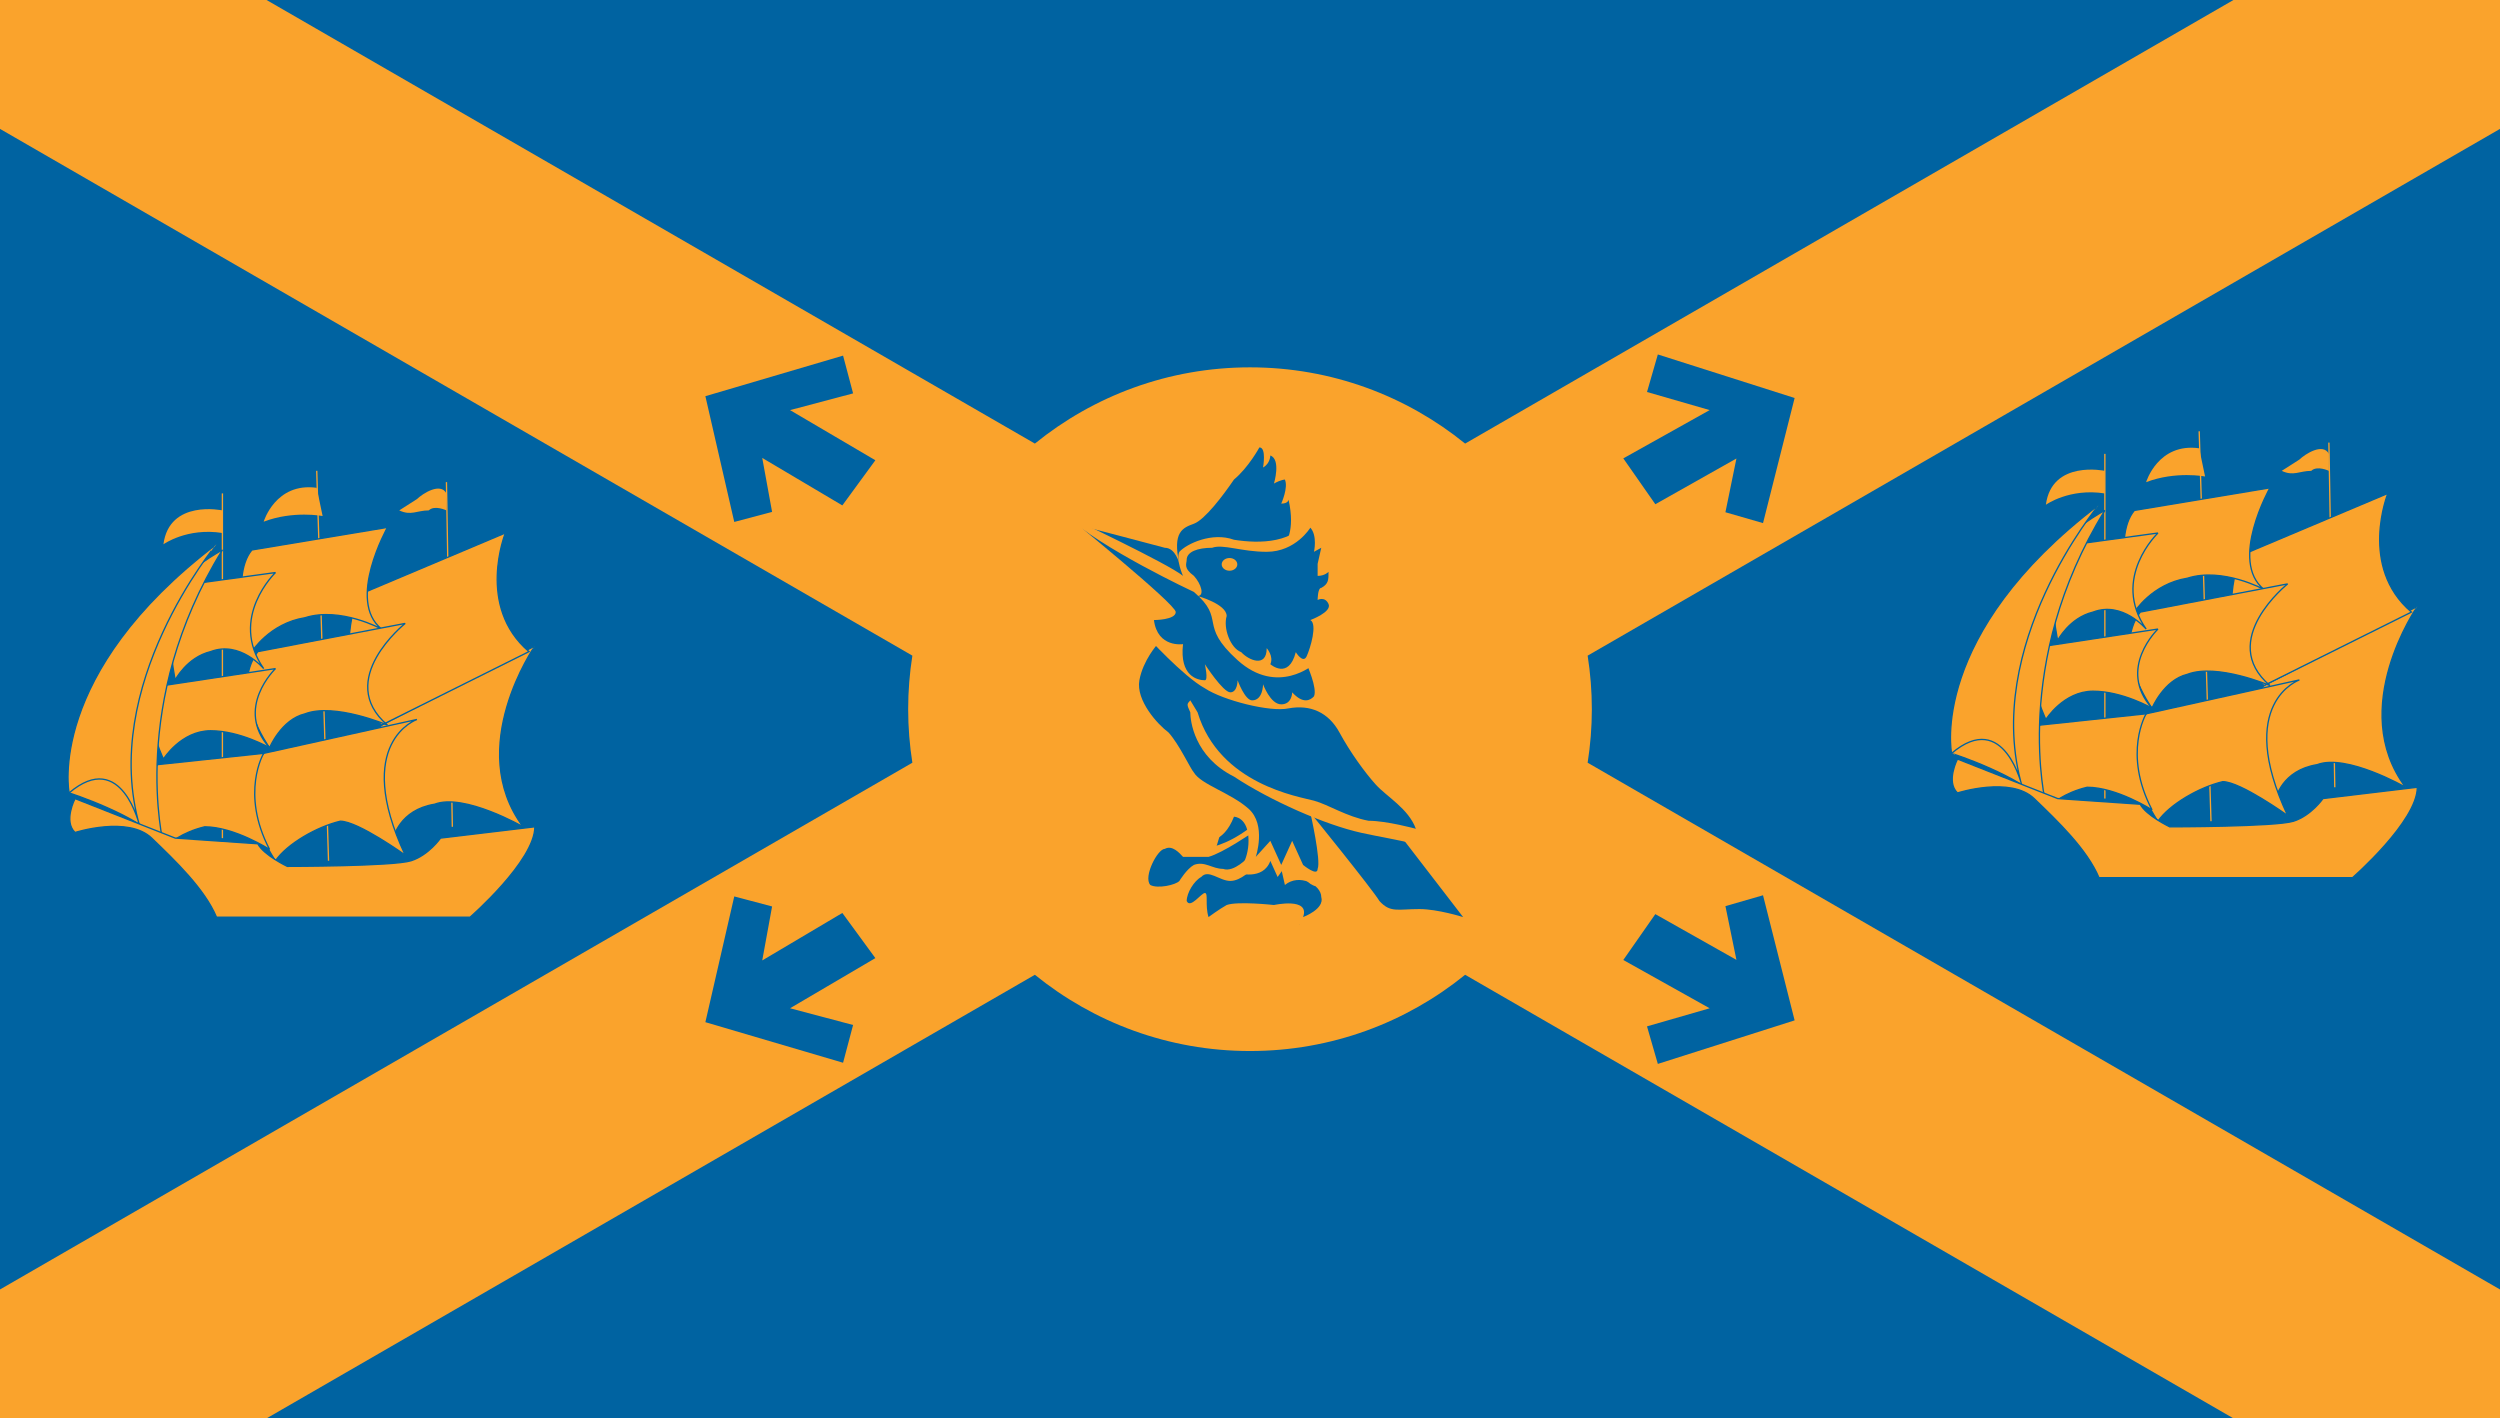<?xml version="1.0" encoding="utf-8"?>
<!-- Generator: Adobe Illustrator 12.0.0, SVG Export Plug-In . SVG Version: 6.00 Build 51448)  -->
<!DOCTYPE svg PUBLIC "-//W3C//DTD SVG 1.1//EN" "http://www.w3.org/Graphics/SVG/1.1/DTD/svg11.dtd">
<svg  version="1.1" id="Layer_1" xmlns="http://www.w3.org/2000/svg" xmlns:xlink="http://www.w3.org/1999/xlink" width="500" height="283.674"
	 viewBox="25.072 32.451 500 283.674" overflow="visible" enable-background="new 25.072 32.451 500 283.674" xml:space="preserve">
<g>
	<g id="Layer_2">
		<rect x="25.072" y="32.451" fill="#0063A1" width="500" height="283.674"/>
	</g>
	<g id="Layer_4">
		<path fill="#FAA32C" d="M525.072,32.451H471.76l-153.663,88.717c-11.751-9.528-26.717-15.248-43.024-15.248
			s-31.275,5.718-43.025,15.248L78.384,32.451H25.072v25.778L207.546,163.58c-0.549,3.489-0.841,7.064-0.841,10.708
			c0,3.643,0.292,7.218,0.841,10.707L25.072,290.346v25.779h53.313l153.662-88.718c11.75,9.53,26.717,15.248,43.025,15.248
			s31.275-5.718,43.025-15.248l153.664,88.718h53.311v-25.777L342.599,184.996c0.549-3.489,0.841-7.064,0.841-10.708
			c0-3.644-0.292-7.219-0.841-10.708L525.072,58.227V32.451z"/>
	</g>
	<g id="Layer_5">
		<g>
			<g>
				<polygon id="polygon266" fill="#0063A1" points="166.147,111.689 193.686,103.574 195.691,111.128 183.08,114.474 
					200.143,124.503 193.539,133.534 177.52,124.036 179.49,134.832 171.924,136.84 				"/>
				<polygon id="polygon266_2_" fill="#0063A1" points="377.677,137.071 370.157,134.9 372.359,124.149 356.138,133.298 
					349.732,124.126 367.006,114.469 354.473,110.85 356.639,103.342 383.997,112.051 				"/>
			</g>
			<g>
				<polygon id="polygon266_5_" fill="#0063A1" points="171.924,211.736 179.49,213.744 177.52,224.54 193.539,215.043 
					200.143,224.073 183.08,234.102 195.691,237.45 193.686,245.002 166.147,236.887 				"/>
				<polygon id="polygon266_4_" fill="#0063A1" points="383.997,236.525 356.639,245.234 354.473,237.725 367.006,234.107 
					349.732,224.449 356.138,215.277 372.359,224.427 370.157,213.678 377.677,211.505 				"/>
			</g>
		</g>
	</g>
	
		<g id="svg2" sodipodi:docname="Halifax Flag.svg" sodipodi:version="0.32" xmlns:dc="http://purl.org/dc/elements/1.1/" inkscape:version="0.46" inkscape:output_extension="org.inkscape.output.svg.inkscape" xmlns:cc="http://creativecommons.org/ns#" xmlns:sodipodi="http://sodipodi.sourceforge.net/DTD/sodipodi-0.dtd" xmlns:inkscape="http://www.inkscape.org/namespaces/inkscape" xmlns:rdf="http://www.w3.org/1999/02/22-rdf-syntax-ns#" xmlns:svg="http://www.w3.org/2000/svg">
		<defs>
			
			
				<inkscape:perspective  id="perspective335" inkscape:vp_x="0 : 174.78799 : 1" inkscape:persp3d-origin="275.57199 : 116.52533 : 1" inkscape:vp_y="0 : 1000 : 0" sodipodi:type="inkscape:persp3d" inkscape:vp_z="551.14398 : 174.78799 : 1">
				</inkscape:perspective>
		</defs>
		
			<sodipodi:namedview  id="base" objecttolerance="10.0" inkscape:window-x="-8" inkscape:current-layer="svg2" inkscape:zoom="0.9870379" inkscape:window-y="-8" inkscape:window-height="1000" inkscape:window-width="1530" inkscape:pageopacity="0.0" inkscape:pageshadow="2" inkscape:cx="275.57199" borderopacity="1.0" pagecolor="#ffffff" guidetolerance="10.0" gridtolerance="10.0" bordercolor="#666666" showgrid="false" inkscape:cy="174.78799">
			</sodipodi:namedview>
		<g>
			<g>
				<path id="path248" fill="#0063A1" d="M240.577,136.387l18.919,4.016c0,0,2.179-3.21,4.362-4.813
					c2.186-0.808,5.823-4.018,6.548-5.623c0-0.806,6.548-9.638,6.548-9.638s8.735,4.824,8.004,18.47l2.187-2.411
					c0,0,6.549,8.83,5.094,14.452c-0.731,5.622,0,8.025-5.094,14.453c0,0,2.181,5.622,4.362,8.83
					c2.187,3.21,7.279,11.235,9.46,13.646c2.911,2.413,8.732,8.831,10.183,10.436c2.188,1.605-2.181,1.605-2.181,1.605h-2.91
					l6.548,8.032l8.004,9.63h-2.911l-6.549-0.807l-7.274-0.797l-4.366-2.413l-6.548-8.024l-3.636-4.017v4.017l-0.726,2.412
					l1.455,2.402l-0.729,3.21l-2.182,3.21l-2.186,0.807c0,0,0.729-3.209-0.726-3.209c-1.455-0.808-13.828-1.605-17.463,4.019
					l-1.451-5.624l-2.911,1.605l-0.73-4.018l-4.368,0.808c0,0-2.904,0-2.904-2.412c0-1.604,2.18-6.42,2.18-6.42s2.186-1.604,5.092,0
					c2.181,1.604,6.553,0,6.553,0l0.726-2.412l0.725-7.225l-7.272-5.623l-3.635-6.421l-4.367-5.622c0,0-2.912-5.622-2.182-8.025
					c0.726-1.604,3.636-6.419,3.636-6.419l-1.455-4.825l2.18-2.402l-2.911-4.017l-8-7.227
					C245.672,142.008,242.036,139.596,240.577,136.387L240.577,136.387z"/>
				<path id="path250" fill="#FAA32C" d="M287.143,135.589c-2.911,5.622-10.188,5.622-15.278,4.813
					c-4.368-1.604-9.459,0.808-10.92,2.413c-0.725,1.605,0.729,4.814,0.729,4.814c-2.905-2.414-23.281-12.041-23.281-12.041
					c6.549,6.419,25.462,15.251,25.462,15.251c6.548,5.622,0.729,6.42,8.734,13.646c8.004,7.227,15.278,0.808,15.278,0.808
					C300.239,148.427,287.143,135.589,287.143,135.589L287.143,135.589z M287.143,156.461c1.456,0.798,0,5.622-0.73,7.227
					c-0.726,1.604-2.181-0.807-2.181-0.807c-1.456,5.623-5.094,2.412-5.094,2.412c0.727-1.604-0.726-3.209-0.726-3.209
					c0,4.006-3.636,2.402-5.097,0.797c-2.181-0.797-3.636-4.815-2.912-7.227c0-2.402-5.819-4.007-5.819-4.007
					c1.456,0,0.729-2.413-0.729-4.018c-2.182-1.605-1.45-2.414-1.45-3.209c0-1.605,2.179-2.414,5.092-2.414
					c2.181-0.797,5.819,0.808,10.914,0.808c5.819,0,8.73-4.826,8.73-4.826c1.456,1.605,0.726,4.826,0.726,4.826l1.456-0.808
					l-0.726,3.21v2.414c1.455,0,2.181-0.808,2.181-0.808c0,1.605,0,2.413-1.455,3.21c-0.726,0-0.726,2.411-0.726,2.411
					s1.455-0.796,2.181,0.808C291.506,154.856,287.143,156.461,287.143,156.461L287.143,156.461z"/>
				<path id="path252" fill="#FAA32C" d="M260.945,145.217c0,0-0.725-3.209-2.906-3.209c-2.911-0.798-15.278-4.018-15.278-4.018
					l-4.368-2.402c0,0,5.093,0,8.73,0.798c3.637,1.604,8.735,2.411,12.372,1.604c4.362-1.604,2.911-3.209,9.458-8.024
					c5.824-4.815,7.275-11.244,7.275-11.244s11.64,7.227,8.729,20.075l-2.906,2.413c0,0,2.182-2.413,0.726-8.841
					c0,0,0,0.808-1.456,0.808c0,0,1.456-3.209,0.73-4.814c0,0-0.73,0-2.186,0.798c0,0,1.455-4.815-0.726-5.612
					c0,0,0,1.604-1.457,2.402c0,0,0.731-4.017-0.729-4.017c0,0-2.176,4.017-5.087,6.43c-2.187,3.208-5.824,8.023-8.009,8.831
					C261.674,137.991,259.495,138.798,260.945,145.217L260.945,145.217z"/>
				<path id="path254" fill="#FAA32C" d="M255.857,156.461c0,0,4.363,0,4.363-1.605c0-1.604-21.826-19.266-21.826-19.266
					s5.819,7.226,11.641,11.233c5.093,4.018,5.824,6.428,4.368,7.227c-0.729,0-1.455,0-1.455,0.807c0,1.605,1.455,4.814,1.455,4.814
					s7.272,8.025,11.64,10.437c3.636,2.414,13.096,4.815,16.733,4.017c4.367-0.806,8.004,0.798,10.185,4.816
					c2.186,4.019,5.098,8.024,7.278,10.437c2.18,2.412,6.549,4.814,8.003,8.83c0,0-5.823-1.604-9.458-1.604
					c-4.367-0.809-8.005-3.21-10.915-4.019c-2.912-0.798-18.915-3.21-23.282-17.664l-1.455-2.402c-0.725,0.796-0.725,0.796,0,2.402
					c0,1.606,0.726,8.833,8.733,12.849c7.274,4.815,18.189,9.63,25.463,11.244c7.272,1.604,15.276,2.402,20.37,6.42
					c0,0-2.183-3.21-11.64-14.453c-10.185-10.438-13.097-16.059-13.821-17.664c-1.456-1.604-3.638-8.024-4.368-8.83l-1.456,0.807
					c0,0,2.187,4.815,1.456,6.42c-0.726,0.808-2.182,1.604-4.363-0.798c0,0,0,2.403-2.185,2.403c-2.183,0-3.638-4.018-3.638-4.018
					s0,3.221-2.18,3.221c-1.456,0-2.911-4.019-2.911-4.019s0,2.411-1.456,2.411c-1.455,0-5.092-5.622-5.092-5.622s0.726,3.21,0,3.21
					c-1.456,0-5.098-0.807-4.368-7.227C261.674,161.275,256.584,162.083,255.857,156.461L255.857,156.461z"/>
				<path id="path256" fill="#FAA32C" d="M323.519,219.886l-15.276-19.269l-2.911-0.808l12.365,16.059c0,0-5.092-1.605-8.729-1.605
					c-4.366,0-5.822,0.798-8.003-1.605c-1.456-2.412-13.822-17.662-13.822-17.662s2.181,9.628,1.455,11.232
					c0,1.614-2.91-0.797-2.91-0.797l-2.183-4.815l-2.185,4.815l-2.182-4.815l-2.911,3.211c0,0,2.186-6.43-1.451-9.639
					c-3.641-3.21-9.461-4.816-10.919-7.226c-0.726-0.798-2.911-5.612-5.087-8.026c-2.186-1.603-6.548-6.418-5.823-10.434
					c0.725-4.019,3.636-7.227,3.636-7.227l-2.181-1.605c0,0-4.368,5.623-3.641,9.631c1.461,4.823,3.641,6.427,6.548,10.435
					c2.912,4.018,0.73,5.622,3.637,8.034c2.911,2.41,8.008,4.814,8.008,4.814l-2.911,8.032c0,0,3.635,0.799,5.824-4.826
					c0,0,2.911,0,2.911,4.826c0,4.009-2.186,6.421-2.186,6.421s5.093,1.604,6.548-2.412l1.455,3.218l2.912-4.017
					c0,0,2.906,7.227,5.818,5.623c2.182-2.412,0.73-4.826,0.73-4.826s7.273,10.437,11.64,12.042c3.637,0.807,5.091,0,10.183,0.807
					C316.246,218.279,323.519,219.886,323.519,219.886L323.519,219.886z"/>
				<path id="path258" fill="#FAA32C" d="M289.324,207.844c0,0,2.913,3.211,2.184,4.815c-1.453,2.402-4.364,5.622-6.551,5.622
					c0,0,0-3.22-1.45-3.22c-1.456,0-9.46-1.604-11.64,0c-1.461,1.605-5.098,4.019-5.098,4.019s-2.181-1.604-2.181-4.815
					c0,0-2.18,0.797-2.18,1.605c0,0-2.186-0.809-1.461-4.815c0,0-3.637,1.604-4.362,0.797l-0.726,1.604c0,0-3.636-1.604-1.456-8.831
					c1.456-7.225,6.544-3.209,6.544-3.209s5.097,3.209,13.832-3.21l0.725,0.807c0,0-5.823,4.008-8.733,4.815
					c-2.912,0-3.637,0-5.093,0c-0.729-0.808-2.18-2.412-3.637-1.604c-1.455,0-4.366,5.621-2.911,7.225
					c1.455,0.797,5.092,0,5.817-0.807c0,0,1.461-2.412,2.911-3.209c2.186-0.81,3.641,0.796,5.823,0.796
					c2.187,0.808,5.098-2.402,5.098-2.402l0.726,2.402c0,0-2.186,2.412-4.368,2.412c-2.182,0-4.367-2.412-5.817-0.798
					c-1.461,0.798-2.911,3.21-2.911,4.816c0.725,1.604,2.911-1.604,3.636-1.604c0.727,0,0,2.401,0.726,4.814
					c0,0,2.185-1.605,3.635-2.413c2.186-0.797,9.46,0,9.46,0s7.278-1.604,5.823,2.413c0,0,4.366-1.605,3.636-4.018
					c0-2.403-4.366-4.815-7.273-2.403l-0.73-3.219l2.187-3.211l2.181,4.019L289.324,207.844L289.324,207.844z"/>
				
					<ellipse id="ellipse260" sodipodi:rx="1.4220001" sodipodi:cx="283.02399" sodipodi:cy="153.382" sodipodi:ry="1.125" fill="#FAA32C" cx="270.972" cy="145.326" rx="1.56" ry="1.271">
				</ellipse>
			</g>
			<path id="path270" fill="none" stroke="#FAA32C" stroke-width="0.268" stroke-miterlimit="2.613" d="M492.028,189.904
				l-1.176-68.937 M467.269,196.695l-2.359-77.986 M446.045,192.163v-68.935"/>
			<path id="path272" fill="#FAA32C" d="M446.045,126.623c0,0-10.611-2.26-11.795,6.777c0,0,4.72-3.382,11.795-2.259V126.623
				L446.045,126.623z"/>
			<path id="path274" fill="#FAA32C" d="M466.085,127.746c0,0-5.893-1.123-11.788,1.137c0,0,2.36-7.913,10.612-6.777
				L466.085,127.746L466.085,127.746z"/>
			<path id="path276" fill="#FAA32C" d="M490.853,126.623c0,0-2.358-1.137-3.535,0c-2.366,0-3.545,1.123-5.901,0l3.535-2.26
				c1.183-1.136,4.718-3.396,5.901-1.136V126.623L490.853,126.623z"/>
			<path id="path278" fill="#FAA32C" stroke="#0063A1" stroke-width="0.268" stroke-miterlimit="2.613" d="M506.182,189.904
				c0,0-11.794-6.777-17.688-4.52c-7.079,1.139-8.255,6.778-8.255,6.778s-10.612-13.555-2.36-22.604l30.654-15.813
				C508.534,153.746,494.388,174.09,506.182,189.904L506.182,189.904z"/>
			<path id="path280" fill="#FAA32C" stroke="#0063A1" stroke-width="0.268" stroke-miterlimit="2.613" d="M502.639,131.14
				c0,0-5.893,14.689,4.719,23.726l-29.479,14.691c0,0-10.61-9.036-4.717-25.985L502.639,131.14L502.639,131.14z"/>
			<path id="path282" fill="#FAA32C" stroke="#0063A1" stroke-width="0.268" stroke-miterlimit="2.613" d="M479.056,130.018
				c0,0-8.253,14.689-1.175,20.332c0,0-8.254-4.519-15.33-2.259c-7.077,1.137-10.61,6.777-10.61,6.777s-4.719-14.69,0-20.332
				L479.056,130.018L479.056,130.018z"/>
			<path id="path284" fill="#FAA32C" stroke="#0063A1" stroke-width="0.268" stroke-miterlimit="2.613" d="M482.6,149.228
				c0,0-14.154,11.295-3.544,20.331c0,0-10.61-4.519-16.506-2.245c-4.718,1.123-7.077,6.777-7.077,6.777s-8.253-11.309-2.354-19.223
				L482.6,149.228L482.6,149.228z"/>
			<path id="path286" fill="#FAA32C" stroke="#0063A1" stroke-width="0.268" stroke-miterlimit="2.613" d="M484.95,168.435
				c0,0-12.964,4.518-2.352,27.124c0,0-9.437-6.778-12.973-6.778c-4.717,1.123-10.61,4.518-12.97,7.914
				c0,0-9.437-13.568-2.361-21.482L484.95,168.435L484.95,168.435z"/>
			<path id="path288" fill="#FAA32C" stroke="#0063A1" stroke-width="0.268" stroke-miterlimit="2.613" d="M456.657,139.055
				c0,0-9.437,9.036-2.36,19.208c0,0-4.718-5.654-10.61-3.395c-4.717,1.137-7.078,5.655-7.078,5.655s-3.535-15.814,3.542-19.209
				L456.657,139.055L456.657,139.055z"/>
			<path id="path290" fill="#FAA32C" stroke="#0063A1" stroke-width="0.268" stroke-miterlimit="2.613" d="M456.657,158.263
				c0,0-8.254,7.913-1.184,15.826c0,0-5.894-3.395-11.787-3.395c-5.896,0-9.437,5.656-9.437,5.656s-5.896-12.435,0-14.692
				L456.657,158.263L456.657,158.263z"/>
			<path id="path292" fill="#FAA32C" stroke="#0063A1" stroke-width="0.268" stroke-miterlimit="2.613" d="M454.297,175.213
				c0,0-4.72,7.914,1.176,19.208c0,0-7.07-4.518-12.973-4.518c-4.71,1.137-7.068,3.395-7.068,3.395s-8.253-9.035-2.359-15.826
				L454.297,175.213L454.297,175.213z"/>
			<path id="path294" fill="#FAA32C" stroke="#0063A1" stroke-width="0.268" stroke-miterlimit="2.613" d="M434.25,193.299
				c0,0-7.07-28.258,11.795-58.762c0,0-28.301,14.691-30.66,48.591C415.385,183.127,429.538,187.645,434.25,193.299L434.25,193.299z
				"/>
			<path id="path296" fill="#FAA32C" stroke="#0063A1" stroke-width="0.268" stroke-miterlimit="2.613" d="M429.538,189.904
				c0,0-3.544-15.814-14.153-6.777c0,0-4.72-23.728,29.483-49.727C444.867,133.4,421.285,161.66,429.538,189.904L429.538,189.904z"
				/>
			<path id="path298" fill="#FAA32C" stroke="#0063A1" stroke-width="0.268" stroke-miterlimit="2.613" d="M416.566,184.263
				c0,0-2.359,4.519,0,6.778c0,0,10.613-3.396,15.331,1.122c4.711,4.532,10.604,10.172,12.97,15.828h50.703
				c0,0,12.964-11.295,12.964-18.087l-18.865,2.259c0,0-2.352,3.396-5.896,4.532c-3.535,1.122-24.759,1.122-24.759,1.122
				s-4.72-2.258-5.896-4.519l-16.512-1.136L416.566,184.263L416.566,184.263z"/>
			<path id="path300" fill="none" stroke="#FAA32C" stroke-width="0.268" stroke-miterlimit="2.613" d="M115.538,197.812
				l-1.176-68.937 M90.777,204.602l-2.358-77.985 M69.554,200.071v-68.937"/>
			<path id="path302" fill="#FAA32C" d="M69.554,134.531c0,0-10.612-2.26-11.795,6.777c0,0,4.719-3.381,11.795-2.259V134.531
				L69.554,134.531z"/>
			<path id="path304" fill="#FAA32C" d="M89.594,135.653c0,0-5.894-1.123-11.789,1.137c0,0,2.36-7.913,10.613-6.778L89.594,135.653
				L89.594,135.653z"/>
			<path id="path306" fill="#FAA32C" d="M114.36,134.531c0,0-2.357-1.137-3.535,0c-2.366,0-3.542,1.123-5.902,0l3.534-2.26
				c1.183-1.137,4.72-3.396,5.901-1.137L114.36,134.531L114.36,134.531z"/>
			<path id="path308" fill="#FAA32C" stroke="#0063A1" stroke-width="0.268" stroke-miterlimit="2.613" d="M129.691,197.812
				c0,0-11.795-6.778-17.688-4.52c-7.078,1.139-8.255,6.778-8.255,6.778s-10.612-13.555-2.359-22.604l30.654-15.815
				C132.043,161.653,117.895,181.997,129.691,197.812L129.691,197.812z"/>
			<path id="path310" fill="#FAA32C" stroke="#0063A1" stroke-width="0.268" stroke-miterlimit="2.613" d="M126.147,139.048
				c0,0-5.892,14.69,4.719,23.726l-29.477,14.692c0,0-10.613-9.036-4.718-25.987L126.147,139.048L126.147,139.048z"/>
			<path id="path312" fill="#FAA32C" stroke="#0063A1" stroke-width="0.268" stroke-miterlimit="2.613" d="M102.565,137.927
				c0,0-8.254,14.689-1.176,20.332c0,0-8.253-4.519-15.331-2.259c-7.076,1.135-10.61,6.777-10.61,6.777s-4.719-14.69,0-20.332
				L102.565,137.927L102.565,137.927z"/>
			<path id="path314" fill="#FAA32C" stroke="#0063A1" stroke-width="0.268" stroke-miterlimit="2.613" d="M106.108,157.136
				c0,0-14.155,11.295-3.543,20.333c0,0-10.612-4.52-16.507-2.245c-4.717,1.123-7.076,6.777-7.076,6.777s-8.253-11.31-2.352-19.223
				L106.108,157.136L106.108,157.136z"/>
			<path id="path316" fill="#FAA32C" stroke="#0063A1" stroke-width="0.268" stroke-miterlimit="2.613" d="M108.459,176.344
				c0,0-12.965,4.518-2.352,27.124c0,0-9.437-6.778-12.97-6.778c-4.718,1.123-10.612,4.518-12.97,7.913
				c0,0-9.437-13.568-2.36-21.481L108.459,176.344L108.459,176.344z"/>
			<path id="path318" fill="#FAA32C" stroke="#0063A1" stroke-width="0.268" stroke-miterlimit="2.613" d="M80.166,146.962
				c0,0-9.437,9.037-2.36,19.208c0,0-4.719-5.654-10.612-3.395c-4.717,1.136-7.077,5.654-7.077,5.654s-3.535-15.814,3.543-19.208
				L80.166,146.962L80.166,146.962z"/>
			<path id="path320" fill="#FAA32C" stroke="#0063A1" stroke-width="0.268" stroke-miterlimit="2.613" d="M80.166,166.171
				c0,0-8.253,7.914-1.183,15.826c0,0-5.895-3.395-11.788-3.395c-5.894,0-9.437,5.656-9.437,5.656s-5.895-12.434,0-14.691
				L80.166,166.171L80.166,166.171z"/>
			<path id="path322" fill="#FAA32C" stroke="#0063A1" stroke-width="0.268" stroke-miterlimit="2.613" d="M77.805,183.121
				c0,0-4.719,7.913,1.176,19.208c0,0-7.068-4.518-12.97-4.518c-4.711,1.137-7.068,3.395-7.068,3.395s-8.254-9.035-2.359-15.827
				L77.805,183.121L77.805,183.121z"/>
			<path id="path324" fill="#FAA32C" stroke="#0063A1" stroke-width="0.268" stroke-miterlimit="2.613" d="M57.758,201.207
				c0,0-7.069-28.259,11.795-58.763c0,0-28.301,14.69-30.66,48.59C38.893,191.034,53.047,195.554,57.758,201.207L57.758,201.207z"/>
			<path id="path326" fill="#FAA32C" stroke="#0063A1" stroke-width="0.268" stroke-miterlimit="2.613" d="M53.047,197.812
				c0,0-3.543-15.815-14.154-6.778c0,0-4.719-23.728,29.483-49.727C68.378,141.307,44.794,169.567,53.047,197.812L53.047,197.812z"
				/>
			<path id="path328" fill="#FAA32C" stroke="#0063A1" stroke-width="0.268" stroke-miterlimit="2.613" d="M40.076,192.171
				c0,0-2.36,4.519,0,6.778c0,0,10.611-3.396,15.33,1.122c4.711,4.531,10.605,10.172,12.971,15.826h50.701
				c0,0,12.964-11.294,12.964-18.085l-18.865,2.259c0,0-2.352,3.396-5.894,4.531c-3.537,1.123-24.761,1.123-24.761,1.123
				s-4.718-2.258-5.893-4.519l-16.514-1.136L40.076,192.171L40.076,192.171z"/>
		</g>
	</g>
</g>
</svg>
